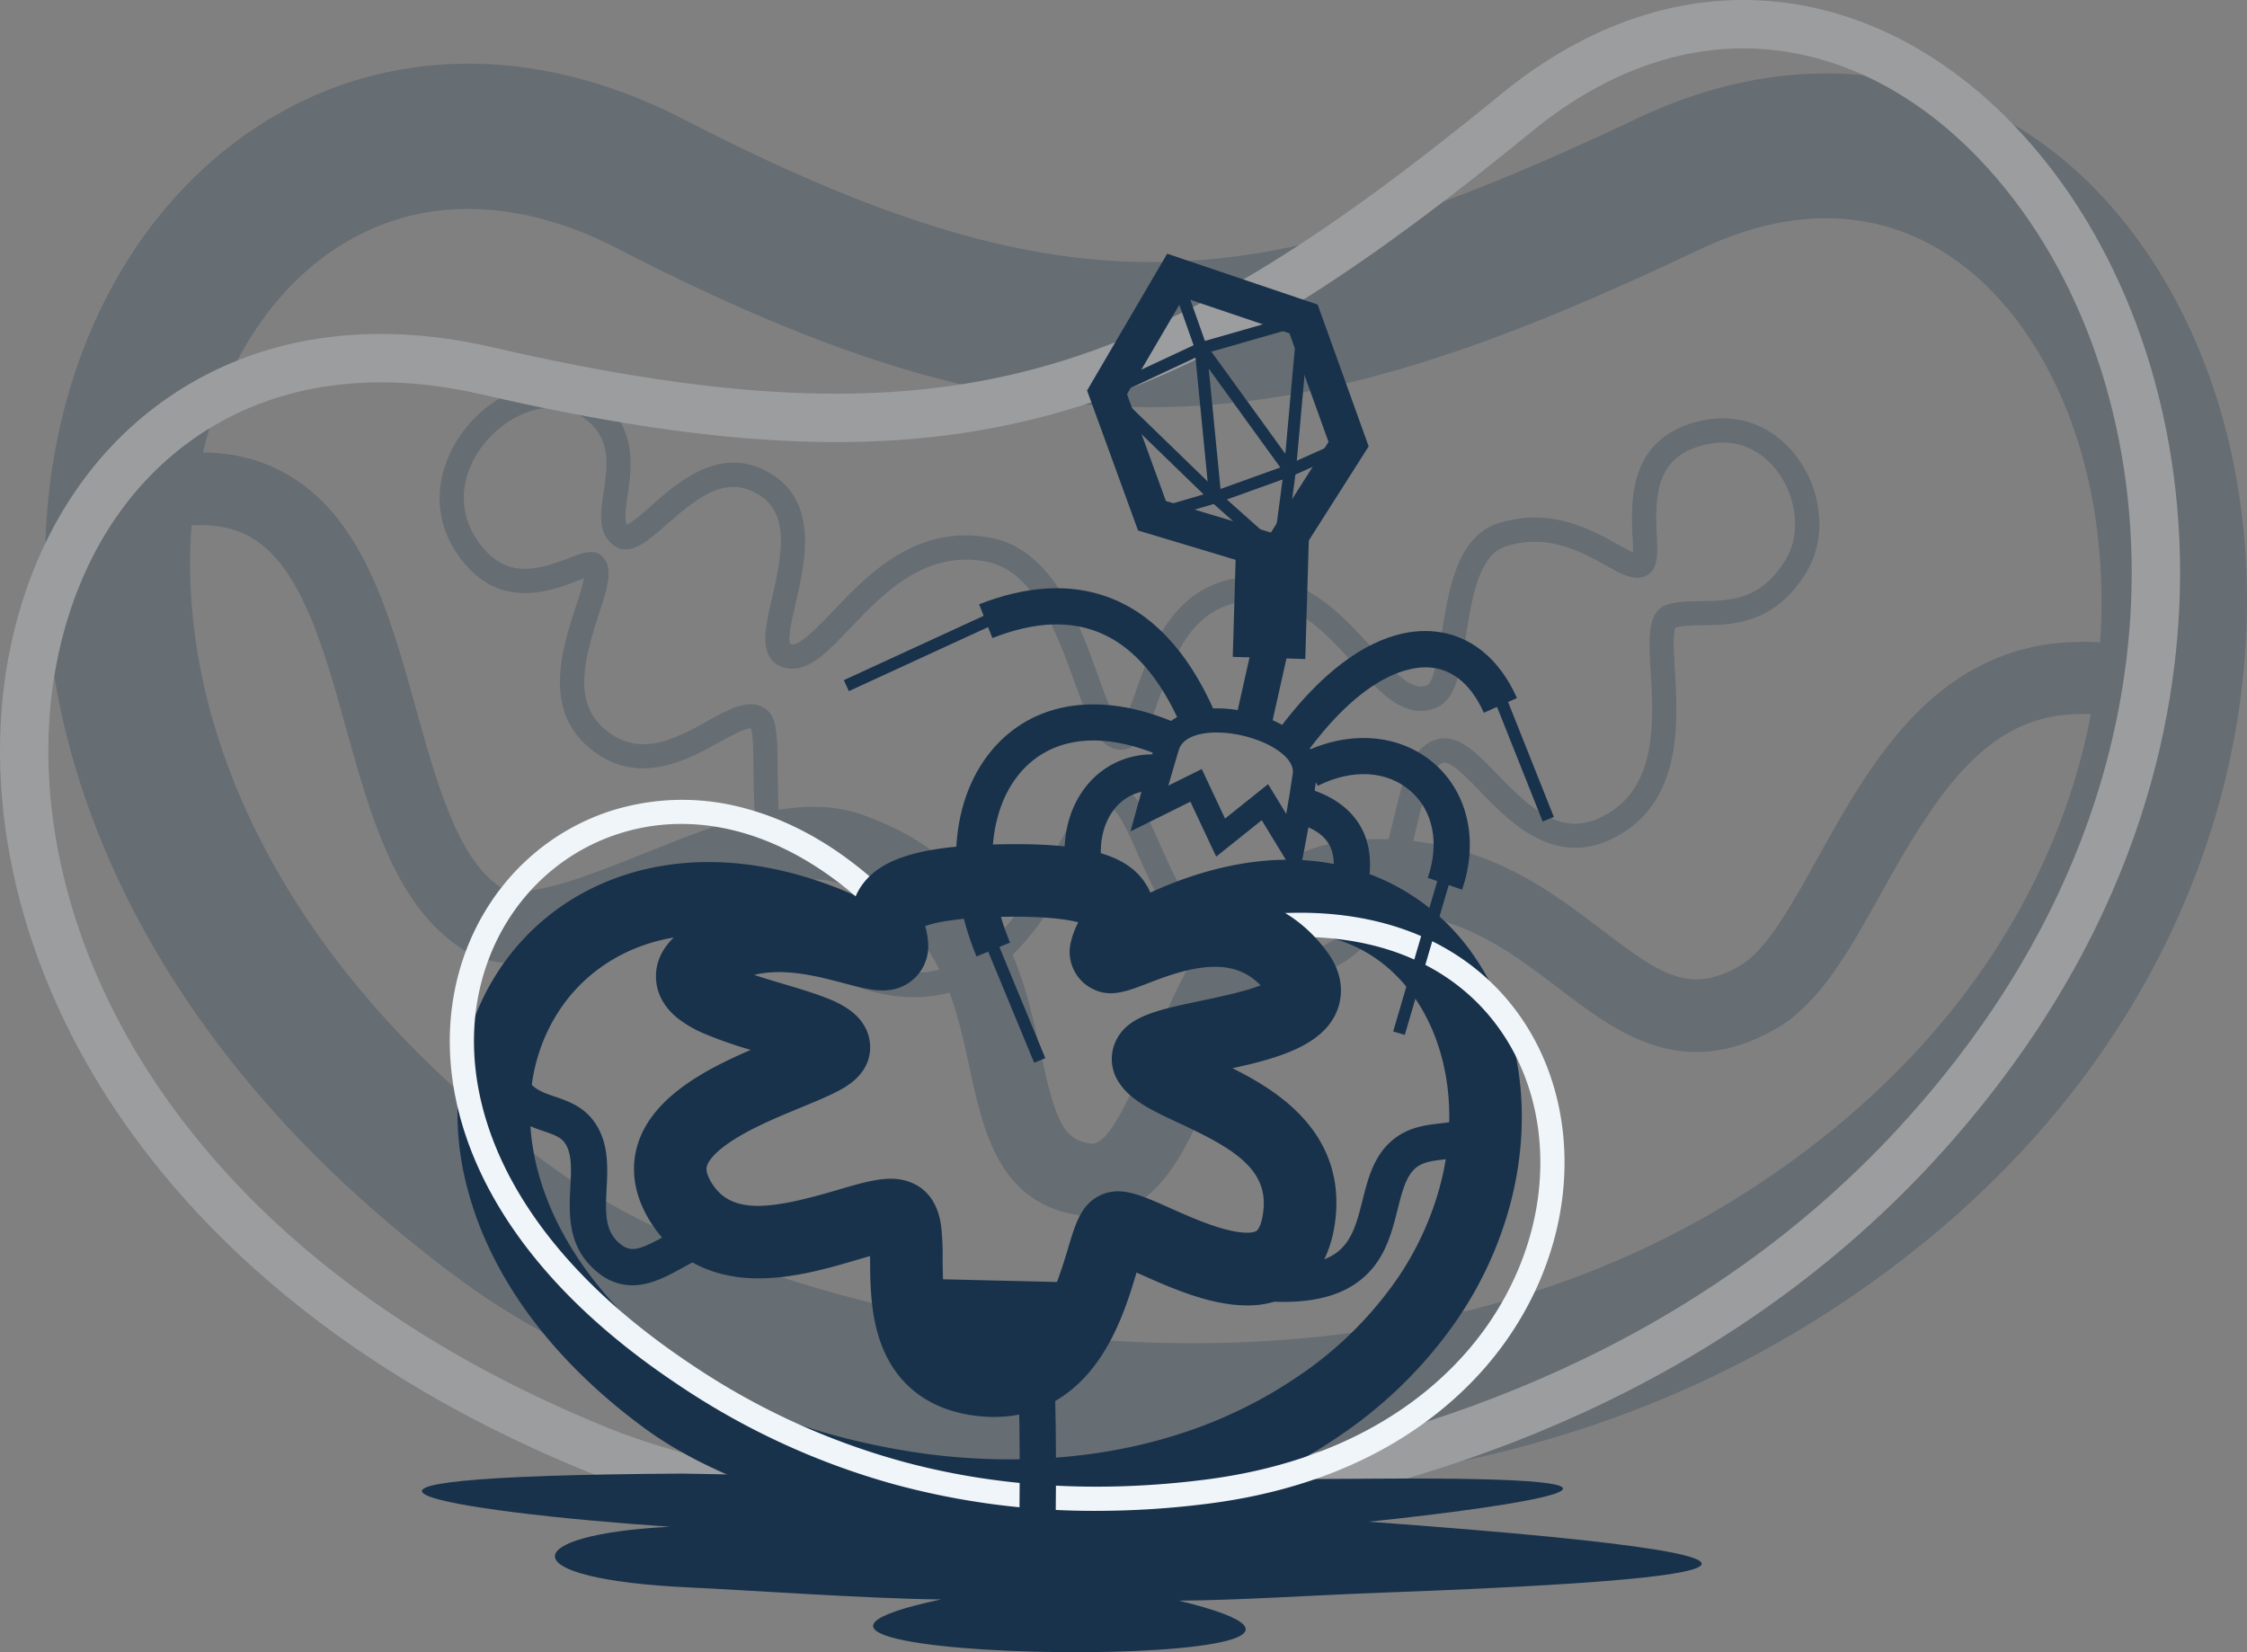 <?xml version="1.0" encoding="utf-8"?><svg xmlns="http://www.w3.org/2000/svg" width="743.209" height="546.476" viewBox="0 0 743.209 546.476"><rect x="0" y="0" width="743.209" height="546.476" fill="#808080" stroke="none"/><defs><style>.a{opacity:0.25;}.b{fill:#19324b;}.c{fill:#f0f5fa;}</style></defs><g transform="translate(-1686.672 -5840.075)"><g class="a"><path class="b" d="M2429.881,6038.662a250.986,250.986,0,0,1-7.754,61.472c-11.836,46.761-42.824,114.023-123.23,168.9-89.862,61.334-189.846,67.359-257.9,61.613-77.185-6.517-154.538-32.244-201.873-67.141h0c-84.412-62.23-116.9-129.98-129.286-175.857-15.648-57.943-8.86-116.553,18.619-160.8,18.7-30.11,46.271-51.676,77.636-60.728,33.851-9.768,70.793-5.106,106.832,13.482,65.411,33.74,112.514,47.829,157.5,47.114,42.865-.683,87.1-13.994,157.784-47.473,68.635-32.512,137.518-10.735,175.486,55.479C2421,5964.893,2429.881,6000.96,2429.881,6038.662Zm-576.513,205.53,14.241-19.317c48.581,35.814,125.943,53.6,177.43,57.946,60.294,5.092,148.585-.046,226.8-53.429,68-46.412,93.957-102.313,103.757-141.037,11.671-46.109,6.612-94.616-13.537-129.753-11.956-20.85-28.155-35.415-46.846-42.12-20.194-7.244-42.552-5.177-66.452,6.144-64.592,30.6-119.507,51.163-177.568,52.087-53.433.85-107.344-14.834-180.266-52.446-24.938-12.864-49.67-16.33-71.519-10.025-20.221,5.835-37.569,19.644-50.169,39.934-20.488,32.992-25.25,77.81-13.054,122.965,10.4,38.5,38.165,95.722,111.427,149.734Z"/><path class="b" d="M2288.433,6013.354a30.682,30.682,0,0,1-4.357,16.093c-10.5,17.114-24.328,17.3-34.427,17.439a39.818,39.818,0,0,0-8.75.706c-1,1.791-.576,8.968-.263,14.254,1.01,17,2.528,42.708-18.855,54.673-20.326,11.376-35.54-4.356-45.608-14.766-4.323-4.471-9.7-10.034-12.129-9.408-3.988,1.029-6.39,11.049-8.713,20.74-4.584,19.117-10.861,45.3-37.332,50.2-34.193,6.335-46.761-22.127-55.078-40.961-2.257-5.112-6.46-14.629-8.419-14.51-2.357.145-7.523,9.675-10.942,15.981-11.607,21.412-29.147,53.768-67.454,44.467-39.534-9.6-39.97-51.265-40.2-73.65-.055-5.249-.122-11.718-.871-13.634-1.595-.338-7.46,2.913-10.363,4.524-10.1,5.6-25.352,14.055-40.238,4.055-19.059-12.805-11.978-34.492-7.293-48.839a82.425,82.425,0,0,0,2.691-9.4c-.686.252-1.414.535-2.048.781-8.581,3.334-24.553,9.54-37.334-5.506-14.384-16.935-8.2-37.081,3.638-48.632a38.125,38.125,0,0,1,20.549-10.688,26.664,26.664,0,0,1,22.372,6.581c10.3,9.189,8.529,21.327,7.238,30.189-.557,3.808-1.183,8.092-.224,9.552,1.661-.574,5.379-3.858,7.9-6.086,9.1-8.04,22.859-20.19,38.837-11.279,16.924,9.44,12.218,29.812,9.1,43.291-1.045,4.525-2.789,12.071-1.781,13.626.015,0,.08.02.186.041,2.9.586,8.679-5.476,13.779-10.825,11.59-12.158,27.465-28.809,51.837-24.51,20.8,3.671,29.529,27.861,35.9,45.523,2.19,6.071,5.464,15.147,7.567,16.563,1.472-1.193,3.619-7.263,5.061-11.34,5.123-14.485,12.865-36.377,37.26-37.707,18.542-1.01,30.925,12.6,40.875,23.539,8.124,8.93,13.346,14.3,18.155,12.308,2.285-.948,3.893-11.139,4.854-17.227,2.241-14.2,5.03-31.876,18.527-36.289,17.22-5.628,31.219,2.186,39.584,6.856,1.637.913,3.705,2.067,5.123,2.671.053-1.451-.049-3.559-.128-5.241-.554-11.686-1.581-33.442,23.678-38.453,12.212-2.423,23.927,2.485,31.338,13.127A37.321,37.321,0,0,1,2288.433,6013.354Zm-56.153,39.976c0-6.909,1.145-11.923,6.146-13.355,3.438-.985,7.167-1.035,11.115-1.088,9.6-.13,19.522-.265,27.716-13.623,4.878-7.956,4-19.678-2.146-28.505-5.621-8.074-14.083-11.664-23.216-9.852-17.108,3.394-17.928,15.7-17.245,30.229.3,6.224.527,11.146-3.325,13.241-3.868,2.1-8.145-.286-13.56-3.31-8.147-4.548-19.306-10.777-33.2-6.236-8.844,2.892-11.111,17.257-13.111,29.932-1.826,11.567-3.267,20.7-9.69,23.369-10.25,4.253-18.454-4.766-27.139-14.315-9.269-10.188-19.774-21.737-34.522-20.932-19.066,1.039-25.214,18.421-30.153,32.386-3.311,9.36-6.169,17.443-13.345,16.715-6.7-.679-9.908-9.577-14.351-21.891-6.025-16.7-13.524-37.494-29.764-40.359-20.15-3.555-33.739,10.7-44.657,22.151-7.782,8.162-13.927,14.608-21.155,13.147a8.024,8.024,0,0,1-5.306-3.521c-2.856-4.435-1.288-11.21.692-19.788,3.665-15.861,5.608-28.474-5.205-34.5-10.219-5.7-19.1.973-29.644,10.288-6.449,5.7-12.541,11.076-18.03,6.553-4.791-3.945-3.853-10.37-2.861-17.17,1.2-8.232,2.443-16.742-4.645-23.063-10.072-8.983-23.653-4.3-32.01,3.86-9.571,9.343-14.252,24.633-3.127,37.728,8.4,9.889,18.2,7.17,28.338,3.229,4.519-1.755,8.787-3.414,11.443-.047,3.176,4.027,1.18,10.142-1.583,18.6-5.409,16.571-8.83,31,4.149,39.716,10.825,7.272,22.02,1.065,31.9-4.411,7.19-3.987,13.982-7.753,19.243-3.855,3.69,2.736,3.754,8.824,3.87,19.879.24,23.028.6,57.827,34.092,65.959,32.321,7.848,47.471-20.1,58.533-40.506,6.212-11.458,10.7-19.737,17.486-20.152,7.517-.46,11.361,8.243,16.226,19.263,8.167,18.493,18.33,41.508,46.3,36.327,21.36-3.958,26.486-25.339,31.009-44.2,3.138-13.088,5.847-24.391,14.494-26.621,6.937-1.79,12.934,4.412,19.879,11.592,12.3,12.715,22.072,21.115,35.951,13.348,17.006-9.519,15.718-31.312,14.775-47.221C2232.46,6059.1,2232.28,6056.064,2232.28,6053.33Z"/><path class="b" d="M2408.045,6058.111l-7.589,22.768c-48.094-16.031-67.479,11.206-91.564,54.589-10.447,18.817-20.314,36.591-34.873,44.911-30.985,17.705-52.72,1.132-71.894-13.489-17.242-13.148-35.07-26.742-64-25.135-24.425,1.357-35.716,23.628-49,54.942-4.816,11.351-9.365,22.072-15.1,30.216-8.186,11.613-18.166,16.735-29.66,15.223-27.18-3.576-32.4-27.656-37-48.9-5.266-24.295-10.71-49.417-43.585-61.082-12.771-4.532-35.373,4.546-55.315,12.555-26.777,10.754-52.069,20.911-70.282,8.336-21.041-14.529-29.2-43.878-37.085-72.26-7.433-26.751-15.121-54.412-32.323-63.49-9.578-5.055-22.447-4.712-39.343,1.048l-7.744-22.717c23.486-8.006,42.552-7.861,58.288.443,26.355,13.908,35.45,46.638,44.246,78.29,6.743,24.262,13.714,49.35,27.6,58.936,7.6,5.248,29.834-3.682,47.7-10.857,25.056-10.063,50.965-20.468,72.285-12.9,45.475,16.136,53.3,52.249,59.015,78.618,4.914,22.676,7.544,28.987,16.678,30.189,6.044.8,13.527-16.844,19.54-31.017,12.038-28.378,28.524-67.241,69.763-69.532,37.771-2.1,61.121,15.706,79.881,30.013,19.6,14.943,28.956,21.153,45.436,11.736,8.737-4.993,17.023-19.92,25.8-35.723,10.567-19.035,22.545-40.609,40.664-55.073C2350.343,6051.367,2377.082,6047.79,2408.045,6058.111Z"/><path class="c" d="M2407.748,6029.488c0,.628,0,1.253-.007,1.882-.354,46.871-14.178,117.708-78.029,189-72.277,80.7-168.111,110.832-235.779,121.9-76.913,12.583-158.239,6.794-212.241-15.109-96.275-39.049-143.711-95.369-166.552-135.74-28.228-49.9-35.9-105.457-21.056-152.439,10.043-31.777,29.254-56.706,55.558-72.089,28.08-16.424,62.533-20.578,99.633-12.013,77.716,17.94,131.491,20.079,179.812,7.151,52.876-14.147,99.964-46.637,154.4-91.067,28.187-23.008,59.518-33.5,90.6-30.337,28.729,2.922,56.016,17.137,78.913,41.107C2387.847,5918.217,2407.748,5971.982,2407.748,6029.488ZM1884.7,6319.747l3.007-7.413c40.311,16.35,114.977,28.651,203.643,14.145,65.128-10.655,157.28-39.566,226.446-116.789,60.514-67.563,73.614-134.329,73.946-178.44.005-.588.007-1.182.007-1.768,0-53.427-18.288-103.164-50.318-136.7-20.228-21.179-44.075-33.71-68.961-36.241-26.768-2.723-54.041,6.55-78.867,26.813-56.032,45.736-104.748,79.245-160.379,94.129-51.02,13.651-107.109,11.552-187.548-7.017-33.048-7.63-63.464-4.091-87.956,10.234-22.822,13.348-39.551,35.168-48.379,63.1-13.514,42.762-6.323,93.694,19.726,139.737,21.589,38.157,66.635,91.476,158.64,128.793Z"/></g><path class="b" d="M1912.5,6327.475c-145.675.837-78.7,12.558-4.186,17.581-50.233,2.512-53.572,17.354,6.7,20.093,18.419.838,57.768,3.675,82.891,3.948-101.309,21.494,179.155,24.843,78.69.4,18.531-.07,45.209-1.832,67.814-2.669,82.007-3.038,190.883-9.21-5.023-23.442,48.558-5.023,115.534-15.07,1.674-14.233C2033.865,6329.938,1912.5,6327.475,1912.5,6327.475Z"/><path class="b" d="M2111.114,6270.685a113.816,113.816,0,0,1-18.03-1.634l1.918-11.846c9.171,1.485,16.844,1.841,22.8,1.059,4.793-.629,8.454-1.954,11.191-4.053,4.988-3.823,6.6-10.239,8.311-17.033,1.73-6.878,3.518-13.99,8.989-19.156,5.4-5.1,11.907-5.835,16.655-6.369,2.615-.294,5.084-.571,6.249-1.423,1.42-1.037,1.88-4.16,2.015-6.6l11.982.666c-.412,7.412-2.675,12.522-6.918,15.622-3.738,2.731-8.121,3.224-11.987,3.658-3.9.439-7.267.817-9.757,3.168-2.926,2.764-4.22,7.91-5.591,13.359-2.035,8.092-4.342,17.264-12.647,23.63C2130.219,6268.393,2122.028,6270.685,2111.114,6270.685Z"/><path class="b" d="M2020.722,6346.767c-7.145,0-13.885-.328-20.1-.852-38.592-3.259-77.268-16.123-100.936-33.571-30.084-22.178-50.158-49.1-58.052-77.85a96.524,96.524,0,0,1-2.764-39.3,82.552,82.552,0,0,1,12.821-34.217c12.473-18.866,32.114-31.2,55.3-34.725,24.807-3.771,52.275,2.705,79.437,18.73l-12.195,20.67c-22.348-13.185-44.352-18.6-63.634-15.673-16.4,2.494-30.209,11.1-38.892,24.234-9.905,14.982-12.368,34.133-6.934,53.924,6.452,23.5,23.448,45.939,49.149,64.886,24.29,17.908,62.971,26.8,88.715,28.974,30.145,2.543,74.293-.023,113.4-26.715a123.823,123.823,0,0,0,31.657-30.67,100.51,100.51,0,0,0,15.683-33.865c5.413-21.877,2.46-43.615-8.1-59.639-8.319-12.619-20.5-20.3-35.232-22.211-17.608-2.285-38.407,3.823-60.152,17.661l-12.885-20.248c26.548-16.894,52.873-24.233,76.124-21.213a72.978,72.978,0,0,1,52.182,32.8c14.239,21.6,18.381,50.253,11.363,78.613a124.4,124.4,0,0,1-19.374,41.942,147.725,147.725,0,0,1-37.733,36.651C2092.844,6340.178,2052.73,6346.767,2020.722,6346.767Z"/><path class="b" d="M1895.789,6265.2a17.645,17.645,0,0,1-11.1-4.035c-10.409-8.1-9.829-19.417-9.362-28.515.307-5.986.572-11.157-1.883-14.594-1.331-1.864-3.44-2.651-7.052-3.882-7.016-2.392-16.626-5.668-19.911-22.751l11.784-2.266c1.969,10.239,5.959,11.6,12,13.658,4.146,1.414,9.307,3.173,12.945,8.267,4.888,6.843,4.47,14.993,4.1,22.183-.45,8.787-.462,14.378,4.745,18.428,3.444,2.679,6.24,1.789,14.757-2.9,8.987-4.944,21.293-11.714,37.06-3.558l-5.512,10.658c-10.081-5.213-17.349-1.216-25.765,3.414C1907.623,6262.047,1901.888,6265.2,1895.789,6265.2Z"/><path class="c" d="M2049.3,6339.8a251.432,251.432,0,0,1-66.692-8.731,244.428,244.428,0,0,1-72.189-33.357c-28.078-18.787-48.706-39.976-61.311-62.98-11.107-20.27-15.576-41.6-12.923-61.689,4-30.324,23.754-55.017,51.543-64.443a78.2,78.2,0,0,1,46.106-.96c17.181,4.744,33.538,14.795,48.615,29.872l-5.657,5.657c-26.733-26.734-58.26-36.57-86.494-26.994-24.883,8.441-42.579,30.633-46.182,57.915-2.429,18.39,1.723,38.03,12.008,56.8,11.981,21.865,31.745,42.11,58.744,60.174a236.565,236.565,0,0,0,69.858,32.292c31.205,8.563,65,10.627,100.438,6.134,47.479-6.018,74.114-27.263,88.1-44.025,17.248-20.675,25.35-46.688,22.231-71.368-2.529-20-12.286-37.29-27.474-48.678-17.1-12.824-40.388-17.808-67.339-14.41l-1-7.938c29.052-3.66,54.343,1.853,73.139,15.947,16.937,12.7,27.809,31.9,30.612,54.076,3.4,26.875-5.36,55.121-24.025,77.5-14.9,17.864-43.175,40.491-93.235,46.837A293.345,293.345,0,0,1,2049.3,6339.8Z"/><path class="b" d="M2015.462,6308.739a48.527,48.527,0,0,1-5.132-.277c-15.4-1.632-26.376-9.476-31.748-22.681-4.03-9.9-4.085-21.029-4.126-29.152,0-.356,0-.729-.007-1.11-1.408.4-2.841.821-4.12,1.2-9.35,2.755-20.971,6.179-32.721,6.18h-.263c-20.1-.087-30.634-10.558-35.929-19.327-6.446-10.677-5.551-19.749-3.664-25.479,5.006-15.206,22.086-24.219,37.22-30.76a140.125,140.125,0,0,1-15.25-5.327,39.047,39.047,0,0,1-8.937-5.17c-5.251-4.236-6.74-8.96-7.064-12.177-1.239-12.295,11.1-18.877,15.159-21.04,17.759-9.472,36.764-5.726,49.514-2.467a19.074,19.074,0,0,1,3.732-8.8c6.514-8.633,20.084-12.528,45.374-13.023,27.826-.547,41.733,3.2,48.033,12.928a18.445,18.445,0,0,1,2.748,6.918,70.842,70.842,0,0,1,19.02-3.307c15.668-.346,28.9,6.242,38.328,19.037,6.141,8.335,4.769,15.589,3.405,19.172-4.443,11.667-19.237,15.934-34.714,19.324,6.546,3.27,13.537,7.274,19.506,12.641,11.1,9.974,16.022,22.22,14.644,36.4-.813,8.359-3.941,19.581-14.23,25.568a29.541,29.541,0,0,1-15.134,3.831c-12.185,0-25.145-5.783-35.451-10.381l-1.063-.474c-2.541,8.513-6.053,19.813-12.941,29.471C2041.069,6302.483,2029.324,6308.739,2015.462,6308.739Zm-34.161-78.786a17.265,17.265,0,0,1,7.463,1.563c5.122,2.39,8.215,7.117,9.19,14.047a84.589,84.589,0,0,1,.5,10.945c.1,19.939,2.2,26.793,14.406,28.088,14.381,1.536,20.592-9.864,27.013-31.416,2.518-8.453,4.338-14.56,10.448-17.616,6.7-3.352,13.229-.437,23.112,3.972,5.558,2.479,12.474,5.566,18.642,7.175,7.251,1.892,9.679.791,10.092.55.84-.489,1.978-2.655,2.414-7.148,1.34-13.784-10.765-20.55-28.014-28.606-8.816-4.117-15.779-7.369-19.7-13.251a13.922,13.922,0,0,1-1.436-13.151c3.577-8.769,13.444-10.852,28.378-14,5.449-1.151,11.085-2.341,15.862-3.778,1.618-.487,2.921-.941,3.964-1.345-4.277-4.351-9.3-6.268-15.811-6.121-7.779.17-15.871,3.285-21.78,5.559-6.777,2.607-12.13,4.668-17.955,1.754a13.677,13.677,0,0,1-7.238-15.465,28.636,28.636,0,0,1,2.4-6.461l.056-.119c-3.493-.936-10.824-2.088-25.34-1.806-15.5.3-22.436,2-25.3,3.061a24.3,24.3,0,0,1,1.033,6.727,14.538,14.538,0,0,1-7.679,12.78c-5.909,3.183-12.2,1.518-20.16-.591-8.571-2.269-19.769-5.233-29.738-2.766,3.409,1.127,6.956,2.181,9.547,2.952,5.682,1.69,11.049,3.286,15.384,5.092a30.932,30.932,0,0,1,7.2,3.983c5.782,4.483,6.366,9.9,6.2,12.725-.5,8.41-8.065,12.344-10.915,13.825-3.19,1.658-7.135,3.287-11.7,5.172-6.927,2.86-14.778,6.1-21.232,9.985-7.868,4.735-9.658,8.1-10.063,9.332-.188.572-.688,2.089,1.414,5.57,6.406,10.61,19.03,9.177,41.583,2.531C1970.533,6231.637,1976.247,6229.953,1981.3,6229.953Z"/><path class="b" d="M2035.675,6351.11l-12-.316c.009-.316.817-31.966-.415-61.545l11.989-.5C2036.5,6318.746,2035.684,6350.79,2035.675,6351.11Z"/><path class="b" d="M1987.478,6262.958l55.858,1.31s-2.178,32.293-27.493,32.293C1984.423,6296.561,1987.478,6262.958,1987.478,6262.958Z"/><rect class="b" width="39.454" height="24" transform="translate(2094.411 6057.342) rotate(-88.298)"/><rect class="b" width="26.295" height="12" transform="matrix(0.219, -0.976, 0.976, 0.219, 2095.414, 6077.784)"/><path class="b" d="M2112.271,6030.323l-49.183-14.779-16.861-46.3,26.5-45.254,49.773,16.827,16.866,46.9Zm-39.967-24.539,34.718,10.431,19.063-29.973-12.914-35.909-35.026-11.842-18.712,31.951Z"/><path class="b" d="M2111.132,6027.271l-23.9-21.29-37.879-36.718,34.051-15.909,36.684-10.5-4.8,53.081Zm-21.143-24.191,18.171,16.187,3.164-23.821,4.258-47.144-30.921,8.854-28.357,13.271Z"/><rect class="b" width="4.001" height="25.5" transform="matrix(0.943, -0.334, 0.334, 0.943, 2073.552, 5931.911)"/><path class="b" d="M2068.257,6012.583l-1.122-3.839,20.873-6.1,24.556-8.832,19.346-8.657,1.634,3.651-19.555,8.744-24.8,8.915Z"/><path class="b" d="M2086.637,6004.74l-5.6-57.062,33.9,46.817-3.24,2.346-25.233-34.85,4.159,42.359Z"/><path class="b" d="M2116.785,6091.928l-9.836-6.873c17.455-24.979,36.7-37.8,54.188-36.123,11.793,1.136,21.483,8.959,27.284,22.026l-10.968,4.869c-2.807-6.323-8.115-14.049-17.467-14.95C2153.921,6060.292,2137.592,6062.152,2116.785,6091.928Z"/><path class="b" d="M2170.26,6134.336l-11.344-3.914c3.934-11.4,1.824-22.116-5.646-28.664-7.8-6.834-19.294-7.5-30.754-1.765l-5.366-10.734c15.736-7.867,32.609-6.536,44.03,3.475C2172.278,6102.463,2175.758,6118.4,2170.26,6134.336Z"/><path class="b" d="M2136.36,6142.851l-11.236-4.214c3.009-8.023,3.524-14.259,1.531-18.533-1.529-3.278-4.555-5.568-9.811-7.422l3.994-11.317c3.055,1.078,12.352,4.36,16.692,13.668C2140.937,6122.337,2140.543,6131.7,2136.36,6142.851Z"/><rect class="b" width="4" height="42.919" transform="translate(2181.034 6071.9) rotate(-21.711)"/><rect class="b" width="53.839" height="4" transform="translate(2147.479 6181.25) rotate(-73.667)"/><path class="b" d="M2009.656,6156.433c-11.359-27.38-8.262-55.363,7.89-71.291,13.892-13.7,35.049-15.865,58.049-5.943l-4.753,11.018c-18.551-8-34.486-6.771-44.87,3.469-5.913,5.831-9.626,14.19-10.737,24.173-1.19,10.68.714,22.428,5.505,33.975Z"/><path class="b" d="M2039.552,6129.958c-2.2-11.646.349-22.791,7-30.577a27.727,27.727,0,0,1,22.384-9.76l-.364,11.994a15.721,15.721,0,0,0-12.9,5.561c-4.278,5.007-5.858,12.5-4.334,20.552Z"/><path class="b" d="M2077.16,6079.712c-13.53-30.362-33.893-39.714-62.251-28.594l-4.381-11.172c15.529-6.09,29.7-6.953,42.11-2.565,14.8,5.234,26.742,17.833,35.483,37.446Z"/><rect class="b" width="54.585" height="4" transform="translate(1965.765 6065.041) rotate(-24.707)"/><rect class="b" width="4" height="40.244" transform="matrix(0.924, -0.382, 0.382, 0.924, 2013.35, 6154.402)"/><path class="b" d="M2116.067,6131.184,2104,6111.358l-15.066,12.043-8.539-18.17-19.794,9.822,2.358-8.606c.027-.1,2.816-10.269,5.947-20.649,3.319-11,17.465-13.116,30.013-10.334,12.311,2.729,24.844,10.634,23.27,21.541-1.673,11.6-4.106,23.961-4.13,24.084Zm-31.907-36.751,7.7,16.387,14.246-11.388,6,9.852c.707-4.027,1.5-8.788,2.168-13.422.69-4.782-6.814-10.311-17.083-12.588-8.927-1.977-18.876-.953-20.622,4.835-1.265,4.192-2.474,8.349-3.463,11.81Z"/></g></svg>